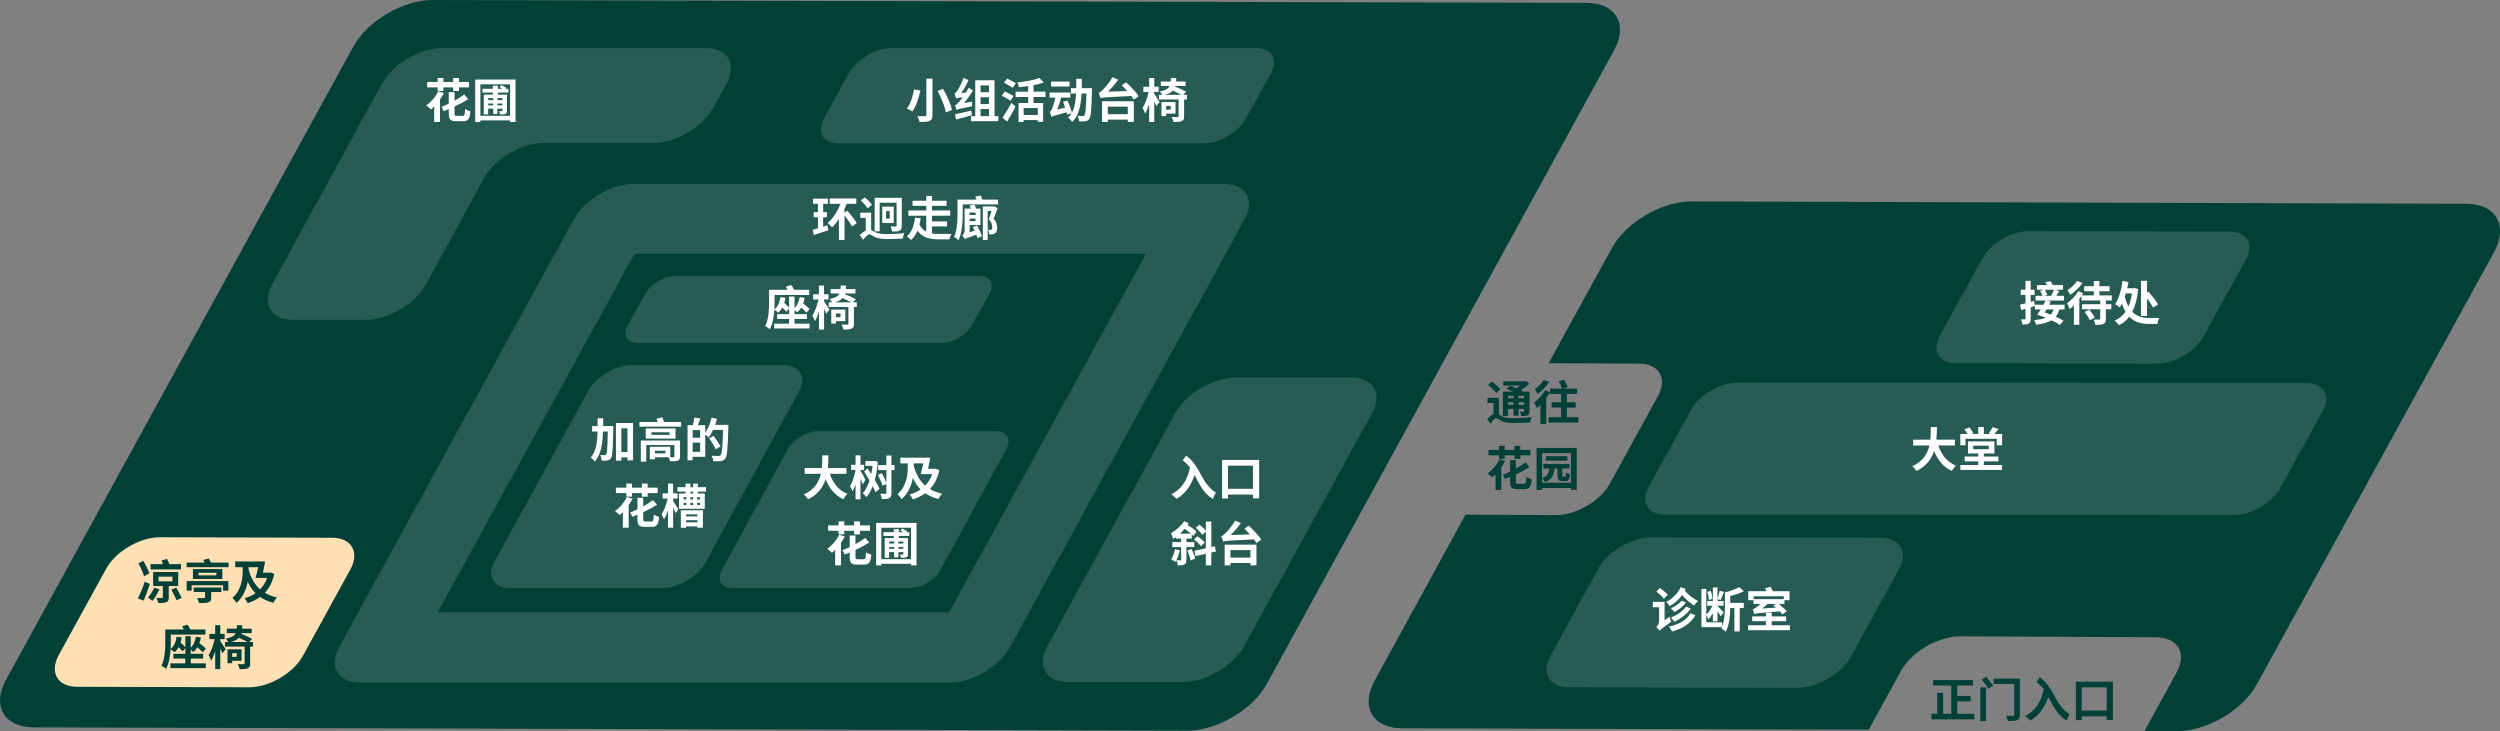 <svg width="530" height="155" viewBox="0 0 530 155" fill="none" xmlns="http://www.w3.org/2000/svg">
<rect x="0" y="0" width="530" height="155" fill="#808080" stroke="none"/>
<path d="M342.215 10.6C345.217 5.1 342.515 0.6 336.31 0.6L91.705 0C85.499 0 77.893 4.4 74.891 9.9L1.229 144.2C-1.774 149.7 0.928 154.2 7.134 154.2L251.739 154.9C257.944 154.9 265.55 150.5 268.553 145L342.215 10.6Z" fill="#014037"/>
<path d="M269.454 15.5C271.055 12.6 269.654 10.2 266.351 10.2H188.886C185.583 10.2 181.58 12.6 179.979 15.5L174.674 25.1C173.073 28 174.474 30.4 177.777 30.4H255.242C258.545 30.4 262.548 28 264.149 25.1L269.454 15.5Z" fill="white" fill-opacity="0.15"/>
<path d="M209.804 62.2C210.905 60.1 209.904 58.5 207.602 58.5H143.148C140.846 58.5 137.943 60.2 136.842 62.2L133.039 69C131.938 71.1 132.939 72.7 135.241 72.7H199.695C201.997 72.7 204.9 71 206 69L209.804 62.2Z" fill="white" fill-opacity="0.15"/>
<path d="M154.057 17.7C156.259 13.6 154.357 10.2 149.653 10.2H93.606C88.902 10.2 83.297 13.6 80.996 17.7L78.093 22.9C75.891 27 72.288 33.7 69.986 37.8L57.676 60.3C55.474 64.4 57.376 67.8 62.08 67.8H77.693C82.397 67.8 88.001 64.4 90.303 60.3L102.614 37.8C104.816 33.7 110.52 30.3 115.224 30.3H138.644C143.348 30.3 148.953 26.9 151.255 22.8L154.057 17.7Z" fill="white" fill-opacity="0.15"/>
<path d="M242.932 53.8L201.397 129.5C201.297 129.6 201.096 129.7 200.896 129.8H92.806L134.34 54.1C134.441 54 134.641 53.9 134.841 53.8H242.932ZM259.445 39H134.24C129.536 39 123.932 42.4 121.63 46.5L71.888 137.2C69.686 141.3 71.588 144.7 76.292 144.7H201.497C206.201 144.7 211.805 141.3 214.107 137.2L263.849 46.5C266.151 42.4 264.149 39 259.445 39Z" fill="white" fill-opacity="0.15"/>
<path d="M290.872 87.6C293.174 83.4 291.172 80 286.368 80H262.048C257.244 80 251.439 83.4 249.137 87.6L222.014 137C219.712 141.2 221.714 144.6 226.518 144.6H250.838C255.642 144.6 261.447 141.2 263.749 137L290.872 87.6Z" fill="white" fill-opacity="0.15"/>
<path d="M169.37 83C171.071 79.9 169.57 77.4 166.067 77.4H134.04C130.537 77.4 126.234 79.9 124.632 83L104.816 119.1C103.114 122.2 104.615 124.7 108.118 124.7H140.245C143.748 124.7 148.052 122.2 149.653 119.1L169.37 83Z" fill="white" fill-opacity="0.15"/>
<path d="M213.307 95.3C214.508 93.1 213.407 91.4 211.005 91.4H173.573C171.071 91.4 168.069 93.2 166.968 95.3L153.056 120.8C151.855 123 152.956 124.7 155.358 124.7H192.789C195.292 124.7 198.294 122.9 199.395 120.8L213.307 95.3Z" fill="white" fill-opacity="0.15"/>
<path d="M74.29 120.7C76.292 117 74.49 114 70.387 114L33.856 113.9C29.653 113.9 24.548 116.9 22.547 120.5L12.438 138.9C10.437 142.6 12.238 145.6 16.341 145.6L52.872 145.7C57.076 145.7 62.18 142.7 64.182 139.1L74.29 120.7Z" fill="#FFE0B5"/>
<path d="M522.866 43.2L358.528 42.7C352.323 42.7 344.717 47.1 341.714 52.6L328.303 77L347.519 77.1C351.723 77.1 353.524 80.2 351.523 83.9L341.314 102.5C339.312 106.2 334.108 109.2 329.904 109.2L310.688 109.1L291.372 144.4C288.37 149.9 291.072 154.4 297.277 154.4L396.16 154.7L402.966 142.3C405.168 138.2 410.872 134.9 415.576 134.9L457.011 135.1C461.715 135.1 463.717 138.5 461.415 142.6L454.609 155H461.615C467.82 155 475.426 150.6 478.429 145.1L528.771 53.4C531.774 47.7 529.072 43.2 522.866 43.2Z" fill="#014037"/>
<path d="M476.127 55C477.929 51.8 476.327 49.1 472.624 49.1L430.089 49C426.385 49 421.982 51.6 420.18 54.9L411.273 71.1C409.471 74.3 411.073 77 414.776 77L457.311 77.1C461.014 77.1 465.418 74.5 467.22 71.2L476.127 55Z" fill="white" fill-opacity="0.15"/>
<path d="M492.441 87.1C494.242 83.9 492.641 81.2 488.938 81.2L368.337 81.1C364.634 81.1 360.23 83.7 358.428 87L349.521 103.2C347.719 106.4 349.321 109.1 353.024 109.1L473.625 109.2C477.328 109.2 481.732 106.6 483.533 103.3L492.441 87.1Z" fill="white" fill-opacity="0.15"/>
<path d="M402.565 120.7C404.567 117 402.766 114 398.662 114L350.121 113.9C345.918 113.9 340.814 116.9 338.812 120.6L328.703 139C326.702 142.7 328.503 145.7 332.607 145.7L381.147 145.8C385.351 145.8 390.455 142.8 392.457 139.1L402.565 120.7Z" fill="white" fill-opacity="0.15"/>
<path d="M38.37 119.59H35.91C35.78 119.25 35.58 118.83 35.41 118.5L34.23 118.82C34.34 119.05 34.45 119.33 34.55 119.59H31.92V120.71H38.37V119.59ZM31.66 121.53C31.43 120.82 30.86 119.72 30.38 118.89L29.36 119.44C29.83 120.31 30.36 121.46 30.55 122.18L31.66 121.53ZM30.69 123.31C30.26 124.61 29.67 126 29.24 126.87L30.45 127.34C30.9 126.31 31.36 125.03 31.77 123.8L30.69 123.31ZM32.7 124.6C32.37 125.33 31.86 126.16 31.38 126.69C31.65 126.86 32.1 127.21 32.31 127.4C32.8 126.79 33.4 125.79 33.81 124.94L32.7 124.6ZM33.61 122.26H36.56V123.24H33.61V122.26ZM37.78 124.23V121.27H32.47V124.23H34.52V126.61C34.52 126.73 34.47 126.76 34.31 126.77C34.17 126.78 33.6 126.78 33.16 126.75C33.32 127.06 33.51 127.51 33.57 127.84C34.29 127.84 34.83 127.84 35.24 127.67C35.67 127.5 35.78 127.22 35.78 126.64V124.23H37.78ZM36.32 124.98C36.72 125.69 37.2 126.64 37.42 127.25L38.5 126.76C38.26 126.18 37.78 125.28 37.35 124.58L36.32 124.98ZM41.06 125.51H43.47V126.62C43.47 126.75 43.41 126.79 43.23 126.8C43.05 126.8 42.34 126.8 41.8 126.77C41.96 127.08 42.13 127.52 42.19 127.86C43.03 127.86 43.68 127.86 44.15 127.7C44.63 127.55 44.77 127.27 44.77 126.67V125.51H46.93V124.55H41.06V125.51ZM39.57 125.22H40.63V124.08H47.3V125.22H48.41V123.19H39.57V125.22ZM45.87 121.97H42.09V121.42H45.87V121.97ZM40.9 120.64V122.75H47.14V120.64H40.9ZM44.73 119.27C44.59 118.99 44.4 118.67 44.25 118.41L43.09 118.69C43.17 118.86 43.28 119.07 43.37 119.27H39.56V120.24H48.46V119.27H44.73ZM52.7 120.24H54.75C54.57 121.06 54.35 121.91 54.17 122.52H56.63C56.29 123.48 55.78 124.28 55.14 124.95C53.94 123.9 53.18 122.46 52.7 120.72V120.24ZM57.32 121.35L57.11 121.4H55.74C55.91 120.65 56.07 119.79 56.2 119.03H49.87V120.24H51.45V120.88C51.45 122.52 51.25 125.05 49.27 126.76C49.53 126.98 49.96 127.49 50.14 127.81C51.6 126.51 52.24 124.86 52.51 123.32C52.95 124.26 53.49 125.07 54.18 125.76C53.48 126.24 52.69 126.59 51.83 126.83C52.07 127.07 52.37 127.56 52.52 127.88C53.49 127.55 54.37 127.12 55.15 126.56C55.92 127.09 56.83 127.5 57.93 127.79C58.11 127.45 58.46 126.92 58.74 126.67C57.74 126.45 56.88 126.11 56.15 125.68C57.09 124.68 57.77 123.38 58.15 121.68L57.32 121.35ZM40.44 139.63H43.07V138.6H40.44V137.74C40.66 137.9 40.89 138.1 41 138.22C41.33 137.95 41.62 137.61 41.86 137.22C42.29 137.6 42.73 138.01 42.97 138.28L43.64 137.51C43.33 137.19 42.78 136.74 42.27 136.33C42.41 135.97 42.52 135.56 42.59 135.13L41.53 135C41.38 135.95 41.03 136.76 40.44 137.32V134.87H39.29V137.22C39.04 136.94 38.64 136.55 38.26 136.22C38.37 135.88 38.45 135.51 38.51 135.11L37.44 135C37.29 136.08 36.91 137.01 36.17 137.58C36.2 137.07 36.21 136.59 36.21 136.16V134.54H43.55V133.44H40.34C40.18 133.1 39.97 132.73 39.75 132.41L38.61 132.77C38.74 132.97 38.86 133.2 38.97 133.44H35.04V136.15C35.04 137.62 34.98 139.71 34.2 141.13C34.48 141.25 35 141.6 35.21 141.8C35.82 140.67 36.07 139.07 36.16 137.65C36.42 137.82 36.82 138.11 36.99 138.28C37.34 137.99 37.63 137.62 37.87 137.18C38.2 137.51 38.52 137.86 38.7 138.11L39.29 137.39V138.6H36.75V139.63H39.29V140.62H36.12V141.64H43.62V140.62H40.44V139.63ZM46.7 135.49H47.63V134.39H46.7V132.53H45.62V134.39H44.39V135.49H45.51C45.26 136.68 44.77 138.09 44.22 138.87C44.4 139.19 44.67 139.73 44.77 140.07C45.09 139.57 45.37 138.84 45.62 138.04V141.86H46.7V137.49C46.88 137.86 47.04 138.22 47.13 138.49L47.85 137.65C47.69 137.38 47.02 136.35 46.7 135.9V135.49ZM50.2 138.46V139.25H49.22V138.46H50.2ZM51.21 140.08V137.64H48.23V140.6H49.22V140.08H51.21ZM48.98 136.1C49.76 135.88 50.29 135.6 50.65 135.2C51.27 135.5 51.97 135.83 52.45 136.1H48.98ZM53.64 136.1H52.81L53.46 135.43C52.91 135.12 51.91 134.69 51.12 134.36L51.17 134.22H53.35V133.28H51.33C51.35 133.05 51.36 132.8 51.37 132.54H50.23C50.22 132.8 50.21 133.05 50.19 133.28H48.09V134.22H49.96C49.69 134.8 49.11 135.15 47.87 135.38C48.04 135.55 48.26 135.85 48.38 136.1H47.69V137.08H51.86V140.65C51.86 140.78 51.81 140.82 51.65 140.82C51.48 140.82 50.92 140.82 50.39 140.8C50.55 141.1 50.75 141.56 50.8 141.87C51.57 141.87 52.12 141.85 52.51 141.68C52.92 141.51 53.03 141.22 53.03 140.67V137.08H53.64V136.1Z" fill="#014037"/>
<path d="M92.78 19.28H93.99V18.53H96.07V19.29H97.3V18.53H99.43V17.39H97.3V16.53H96.07V17.39H93.99V16.53H92.78V17.39H90.57V18.53H92.78V19.28ZM92.9 19.36C92.35 20.52 91.38 21.67 90.37 22.35C90.65 22.55 91.14 22.97 91.36 23.19C91.58 23.01 91.82 22.8 92.05 22.56V25.87H93.28V21.08C93.59 20.65 93.86 20.19 94.09 19.73L92.9 19.36ZM96.85 24.56C96.42 24.56 96.36 24.49 96.36 24.06V22.58C97.41 22.09 98.41 21.56 99.26 21.01L98.43 20.03C97.85 20.46 97.14 20.92 96.36 21.35V19.53H95.14V21.98C94.63 22.22 94.1 22.46 93.59 22.66C93.75 22.9 93.97 23.29 94.06 23.57C94.42 23.43 94.77 23.28 95.14 23.12V24.06C95.14 25.32 95.47 25.7 96.69 25.7H98.19C99.25 25.7 99.58 25.2 99.72 23.58C99.38 23.5 98.87 23.3 98.6 23.08C98.55 24.32 98.48 24.56 98.09 24.56H96.85ZM106.51 21.23H105.45V20.81H106.51V21.23ZM105.45 22.33V21.95H106.51V22.33H105.45ZM103.49 22.33V21.95H104.57V22.33H103.49ZM104.57 20.81V21.23H103.49V20.81H104.57ZM107.78 19.62V18.83H107.13L107.34 18.63C107.09 18.46 106.65 18.22 106.31 18.05L105.87 18.47C106.06 18.57 106.29 18.7 106.5 18.83H105.55V18.16H104.48V18.83H102.28V19.62H104.48V20.07H102.56V24.25H103.49V23.04H104.57V24.15H105.45V23.04H106.51V23.46C106.51 23.55 106.48 23.57 106.38 23.58C106.3 23.58 106.03 23.58 105.78 23.57C105.87 23.77 105.99 24.04 106.03 24.26C106.52 24.26 106.89 24.26 107.14 24.15C107.41 24.03 107.48 23.86 107.48 23.46V20.07H105.55V19.62H107.78ZM101.84 24.55V17.88H108.14V24.55H101.84ZM100.74 16.86V25.87H101.84V25.52H108.14V25.87H109.3V16.86H100.74Z" fill="white"/>
<path d="M196.39 16.67V24.38C196.39 24.57 196.31 24.64 196.09 24.64C195.87 24.65 195.13 24.65 194.48 24.62C194.66 24.95 194.88 25.51 194.95 25.86C195.92 25.86 196.6 25.82 197.07 25.63C197.51 25.44 197.68 25.11 197.68 24.38V16.67H196.39ZM198.77 19.28C199.56 20.74 200.32 22.62 200.52 23.83L201.82 23.32C201.57 22.07 200.75 20.26 199.94 18.84L198.77 19.28ZM193.77 18.95C193.56 20.25 193.06 22 192.26 23.01C192.57 23.15 193.12 23.43 193.42 23.63C194.25 22.53 194.79 20.67 195.13 19.18L193.77 18.95ZM204.35 21.86C205.04 21.05 205.71 20.11 206.27 19.18L205.37 18.6C205.19 18.94 204.98 19.29 204.77 19.63L203.79 19.71C204.37 18.9 204.92 17.92 205.32 16.99L204.26 16.49C203.88 17.66 203.19 18.91 202.96 19.22C202.73 19.55 202.56 19.77 202.36 19.82C202.48 20.12 202.66 20.65 202.72 20.87C202.88 20.79 203.13 20.73 204.11 20.62C203.74 21.11 203.42 21.5 203.27 21.67C202.93 22.02 202.7 22.25 202.45 22.31C202.57 22.59 202.74 23.08 202.79 23.3C203.06 23.15 203.47 23.03 206.07 22.53C206.06 22.3 206.07 21.86 206.11 21.57L204.35 21.86ZM205.91 23.45C204.65 23.75 203.34 24.04 202.47 24.21L202.68 25.34C203.65 25.09 204.87 24.77 206.04 24.43L205.91 23.45ZM207.88 23.11H209.66V24.62H207.88V23.11ZM209.66 18.1V19.54H207.88V18.1H209.66ZM207.88 20.6H209.66V22.06H207.88V20.6ZM210.84 24.62V17.02H206.75V24.62H205.87V25.69H211.64V24.62H210.84ZM215.38 17.66C214.95 17.38 214.08 16.94 213.52 16.66L212.85 17.52C213.43 17.85 214.28 18.32 214.67 18.62L215.38 17.66ZM214.9 20.36C214.46 20.09 213.57 19.66 213.02 19.39L212.38 20.27C212.97 20.59 213.83 21.06 214.24 21.35L214.9 20.36ZM213.52 25.76C214.13 24.79 214.76 23.65 215.29 22.6L214.42 21.8C213.82 22.96 213.05 24.2 212.52 24.95L213.52 25.76ZM220.01 24.38H217.01V22.91H220.01V24.38ZM221.64 20.57V19.43H219.1V18.06C219.88 17.91 220.63 17.71 221.27 17.47L220.36 16.53C219.26 16.97 217.38 17.3 215.68 17.47C215.82 17.74 215.98 18.2 216.03 18.49C216.65 18.43 217.32 18.36 217.97 18.26V19.43H215.31V20.57H217.97V21.83H215.93V25.87H217.01V25.46H220.01V25.82H221.14V21.83H219.1V20.57H221.64ZM226.74 17.3H222.83V18.35H226.74V17.3ZM229.33 18.69C229.34 18.05 229.35 17.39 229.35 16.71H228.17C228.17 17.39 228.17 18.06 228.16 18.69H227.04V19.83H228.12C228.05 21.41 227.83 22.79 227.25 23.88C227.07 23.19 226.67 22.13 226.32 21.32L225.37 21.58C225.52 21.96 225.67 22.39 225.82 22.82L224.12 23.22C224.45 22.44 224.75 21.54 224.96 20.69H226.92V19.61H222.51V20.69H223.74C223.52 21.75 223.17 22.76 223.04 23.06C222.88 23.42 222.74 23.65 222.55 23.72C222.69 24.01 222.87 24.55 222.93 24.78C223.22 24.6 223.65 24.45 226.12 23.81C226.17 23.98 226.21 24.15 226.24 24.28L227.19 23.99C226.98 24.33 226.73 24.66 226.44 24.95C226.73 25.14 227.13 25.56 227.32 25.86C228.73 24.46 229.15 22.34 229.29 19.83H230.32C230.23 22.96 230.13 24.16 229.91 24.44C229.81 24.58 229.71 24.61 229.54 24.61C229.33 24.61 228.9 24.61 228.43 24.57C228.63 24.9 228.76 25.39 228.78 25.73C229.3 25.75 229.81 25.75 230.12 25.7C230.48 25.63 230.71 25.53 230.95 25.18C231.28 24.72 231.39 23.26 231.49 19.23C231.49 19.08 231.5 18.69 231.5 18.69H229.33ZM239.09 22.61V24.21H234.85V22.61H239.09ZM233.63 25.86H234.85V25.35H239.09V25.85H240.37V21.47H233.63V25.86ZM237.82 18.07C238.19 18.44 238.59 18.86 238.98 19.3L234.88 19.43C235.64 18.7 236.43 17.81 237.06 16.88L235.86 16.37C235.18 17.57 234.09 18.78 233.74 19.09C233.41 19.41 233.17 19.6 232.91 19.67C233.05 19.98 233.24 20.57 233.3 20.81C233.83 20.63 234.54 20.61 239.85 20.35C240.06 20.63 240.24 20.89 240.37 21.11L241.38 20.38C240.86 19.54 239.67 18.31 238.75 17.45L237.82 18.07ZM244.7 19.49H245.63V18.39H244.7V16.53H243.62V18.39H242.39V19.49H243.51C243.26 20.68 242.77 22.09 242.22 22.87C242.4 23.19 242.67 23.73 242.77 24.07C243.09 23.57 243.37 22.84 243.62 22.04V25.86H244.7V21.49C244.88 21.86 245.04 22.22 245.13 22.49L245.85 21.65C245.69 21.38 245.02 20.35 244.7 19.9V19.49ZM248.2 22.46V23.25H247.22V22.46H248.2ZM249.21 24.08V21.64H246.23V24.6H247.22V24.08H249.21ZM246.98 20.1C247.76 19.88 248.29 19.6 248.65 19.2C249.27 19.5 249.97 19.83 250.45 20.1H246.98ZM251.64 20.1H250.81L251.46 19.43C250.91 19.12 249.91 18.69 249.12 18.36L249.17 18.22H251.35V17.28H249.33C249.35 17.05 249.36 16.8 249.37 16.54H248.23C248.22 16.8 248.21 17.05 248.19 17.28H246.09V18.22H247.96C247.69 18.8 247.11 19.15 245.87 19.38C246.04 19.55 246.26 19.85 246.38 20.1H245.69V21.08H249.86V24.65C249.86 24.78 249.81 24.82 249.65 24.82C249.48 24.82 248.92 24.82 248.39 24.8C248.55 25.1 248.75 25.56 248.8 25.87C249.57 25.87 250.12 25.85 250.51 25.68C250.92 25.51 251.03 25.22 251.03 24.67V21.08H251.64V20.1Z" fill="white"/>
<path d="M174.51 48.05V46.06H175.3V44.97H174.51V43.2H175.53V42.12H172.36V43.2H173.41V44.97H172.5V46.06H173.41V48.39C172.98 48.52 172.6 48.63 172.27 48.71L172.54 49.83C173.43 49.53 174.56 49.17 175.59 48.82L175.4 47.76L174.51 48.05ZM181.63 47.3C181.23 46.58 180.34 45.48 179.65 44.67L179.04 45.11V44.31C179.21 43.94 179.36 43.58 179.5 43.21H181.54V42.07H175.89V43.21H178.18C177.56 44.83 176.59 46.33 175.47 47.26C175.74 47.49 176.2 47.96 176.4 48.21C176.9 47.72 177.4 47.12 177.85 46.44V50.86H179.04V45.67C179.65 46.46 180.34 47.4 180.64 48.03L181.63 47.3ZM186.49 42.98H190.08V47.82C190.08 47.97 190.03 48.01 189.89 48.01C189.74 48.02 189.24 48.02 188.79 47.99C188.95 48.29 189.08 48.77 189.12 49.08C189.86 49.09 190.37 49.07 190.72 48.89C191.08 48.7 191.18 48.4 191.18 47.84V41.94H185.43V49.04H186.49V42.98ZM188.62 46.35H187.85V44.75H188.62V46.35ZM187.04 43.81V47.27H189.47V43.81H187.04ZM184.86 43.43C184.56 42.96 183.89 42.31 183.35 41.85L182.46 42.48C183.01 42.98 183.64 43.67 183.91 44.15L184.86 43.43ZM184.68 45.08H182.37V46.19H183.54V48.89C183.13 49.09 182.69 49.42 182.26 49.82L182.99 50.84C183.44 50.27 183.96 49.69 184.3 49.69C184.56 49.69 184.89 49.96 185.36 50.19C186.1 50.56 186.97 50.68 188.16 50.68C189.13 50.68 190.73 50.62 191.4 50.58C191.42 50.25 191.59 49.71 191.71 49.41C190.74 49.55 189.21 49.63 188.2 49.63C187.14 49.63 186.22 49.56 185.56 49.23C185.17 49.04 184.91 48.86 184.68 48.76V45.08ZM197.58 48H200.77V46.94H197.58V45.73H201.44V44.62H197.58V43.65H200.66V42.56H197.58V41.54H196.36V42.56H193.46V43.65H196.36V44.62H192.58V45.73H196.36V49.1C195.77 48.8 195.27 48.33 194.92 47.6C195.04 47.16 195.13 46.71 195.2 46.28L193.97 46.14C193.83 47.54 193.36 49.22 192.24 50.11C192.51 50.27 192.93 50.64 193.13 50.87C193.74 50.38 194.17 49.68 194.5 48.89C195.55 50.39 197.12 50.74 199.11 50.74H201.29C201.35 50.4 201.54 49.86 201.71 49.59C201.13 49.6 199.63 49.61 199.18 49.6C198.62 49.6 198.08 49.57 197.58 49.48V48ZM206.82 45.06V45.58H205.56V45.06H206.82ZM205.56 46.87V46.34H206.82V46.87H205.56ZM206.25 48.17C206.36 48.39 206.49 48.64 206.6 48.9L205.56 49.23V47.71H207.86V44.22H206.93C206.84 43.94 206.71 43.63 206.58 43.36L205.58 43.59C205.65 43.77 205.74 44 205.81 44.22H204.5V48.89C204.5 49.4 204.2 49.75 203.99 49.92C204.16 50.09 204.44 50.47 204.54 50.7C204.74 50.55 205.08 50.41 206.98 49.76C207.09 50.03 207.19 50.28 207.25 50.48L208.2 50.06C207.99 49.48 207.52 48.52 207.16 47.82L206.25 48.17ZM210.75 43.72L210.58 43.77H208.36V50.88H209.39V44.7H210.2C210.04 45.26 209.85 45.94 209.65 46.47C210.23 47.12 210.36 47.69 210.36 48.13C210.36 48.38 210.32 48.59 210.2 48.67C210.13 48.72 210.03 48.74 209.92 48.74C209.8 48.75 209.65 48.75 209.47 48.73C209.62 49 209.72 49.42 209.73 49.7C209.96 49.71 210.22 49.7 210.4 49.68C210.61 49.65 210.8 49.58 210.95 49.46C211.27 49.23 211.4 48.83 211.4 48.23C211.4 47.7 211.25 47.06 210.65 46.35C210.93 45.68 211.25 44.84 211.5 44.12L210.75 43.72ZM208.26 42.31C208.16 42.02 208.02 41.7 207.9 41.44L206.76 41.7C206.84 41.88 206.92 42.1 207 42.31H202.99V45.34C202.99 46.78 202.93 48.82 202.26 50.22C202.5 50.34 203 50.71 203.2 50.92C203.97 49.37 204.1 46.93 204.1 45.33V43.33H211.59V42.31H208.26Z" fill="white"/>
<path d="M168.44 67.63H171.07V66.6H168.44V65.74C168.66 65.9 168.89 66.1 169 66.22C169.33 65.95 169.62 65.61 169.86 65.22C170.29 65.6 170.73 66.01 170.97 66.28L171.64 65.51C171.33 65.19 170.78 64.74 170.27 64.33C170.41 63.97 170.52 63.56 170.59 63.13L169.53 63C169.38 63.95 169.03 64.76 168.44 65.32V62.87H167.29V65.22C167.04 64.94 166.64 64.55 166.26 64.22C166.37 63.88 166.45 63.51 166.51 63.11L165.44 63C165.29 64.08 164.91 65.01 164.17 65.58C164.2 65.07 164.21 64.59 164.21 64.16V62.54H171.55V61.44H168.34C168.18 61.1 167.97 60.73 167.75 60.41L166.61 60.77C166.74 60.97 166.86 61.2 166.97 61.44H163.04V64.15C163.04 65.62 162.98 67.71 162.2 69.13C162.48 69.25 163 69.6 163.21 69.8C163.82 68.67 164.07 67.07 164.16 65.65C164.42 65.82 164.82 66.11 164.99 66.28C165.34 65.99 165.63 65.62 165.87 65.18C166.2 65.51 166.52 65.86 166.7 66.11L167.29 65.39V66.6H164.75V67.63H167.29V68.62H164.12V69.64H171.62V68.62H168.44V67.63ZM174.7 63.49H175.63V62.39H174.7V60.53H173.62V62.39H172.39V63.49H173.51C173.26 64.68 172.77 66.09 172.22 66.87C172.4 67.19 172.67 67.73 172.77 68.07C173.09 67.57 173.37 66.84 173.62 66.04V69.86H174.7V65.49C174.88 65.86 175.04 66.22 175.13 66.49L175.85 65.65C175.69 65.38 175.02 64.35 174.7 63.9V63.49ZM178.2 66.46V67.25H177.22V66.46H178.2ZM179.21 68.08V65.64H176.23V68.6H177.22V68.08H179.21ZM176.98 64.1C177.76 63.88 178.29 63.6 178.65 63.2C179.27 63.5 179.97 63.83 180.45 64.1H176.98ZM181.64 64.1H180.81L181.46 63.43C180.91 63.12 179.91 62.69 179.12 62.36L179.17 62.22H181.35V61.28H179.33C179.35 61.05 179.36 60.8 179.37 60.54H178.23C178.22 60.8 178.21 61.05 178.19 61.28H176.09V62.22H177.96C177.69 62.8 177.11 63.15 175.87 63.38C176.04 63.55 176.26 63.85 176.38 64.1H175.69V65.08H179.86V68.65C179.86 68.78 179.81 68.82 179.65 68.82C179.48 68.82 178.92 68.82 178.39 68.8C178.55 69.1 178.75 69.56 178.8 69.87C179.57 69.87 180.12 69.85 180.51 69.68C180.92 69.51 181.03 69.22 181.03 68.67V65.08H181.64V64.1Z" fill="white"/>
<path d="M127.87 90.32C127.88 89.78 127.88 89.23 127.88 88.67H126.71C126.71 89.24 126.71 89.79 126.7 90.32H125.53V91.48H126.69C126.62 93.82 126.35 95.73 125.23 97C125.53 97.18 125.92 97.58 126.1 97.87C127.39 96.39 127.74 94.15 127.84 91.48H128.85C128.79 94.82 128.71 96.06 128.52 96.33C128.42 96.47 128.33 96.51 128.18 96.51C127.99 96.51 127.63 96.5 127.23 96.47C127.44 96.81 127.55 97.33 127.57 97.66C128.04 97.68 128.49 97.68 128.78 97.62C129.11 97.55 129.32 97.45 129.55 97.11C129.86 96.65 129.93 95.12 130.02 90.86C130.03 90.71 130.03 90.32 130.03 90.32H127.87ZM131.73 95.82V90.81H133.02V95.82H131.73ZM130.58 89.67V97.66H131.73V96.97H133.02V97.59H134.21V89.67H130.58ZM141.06 96.12H138.86V95.55H141.06V96.12ZM144.17 93.39H135.85V97.86H137V94.35H142.97V96.77C142.97 96.9 142.91 96.94 142.77 96.94C142.67 96.95 142.32 96.95 141.97 96.94H142.11V94.72H137.76V97.36H138.86V96.94H141.72C141.85 97.18 142.01 97.52 142.07 97.78C142.76 97.79 143.3 97.78 143.66 97.66C144.04 97.51 144.17 97.3 144.17 96.78V93.39ZM141.96 92.19H138.09V91.64H141.96V92.19ZM143.21 90.84H136.9V92.98H143.21V90.84ZM140.8 89.46C140.68 89.14 140.52 88.77 140.41 88.46L139.18 88.76C139.26 88.97 139.34 89.22 139.42 89.46H135.57V90.46H144.4V89.46H140.8ZM146.84 95.79V93.83H148.43V95.79H146.84ZM148.43 92.8H146.84V91.18H148.43V92.8ZM151.61 90.07C151.76 89.65 151.89 89.23 152 88.8L150.86 88.54C150.57 89.71 150.09 90.92 149.51 91.76V90.14H147.96C148.13 89.71 148.31 89.21 148.48 88.71L147.18 88.53C147.14 89 147.02 89.64 146.89 90.14H145.76V97.57H146.84V96.84H149.51V92.17C149.78 92.35 150.12 92.58 150.28 92.73C150.59 92.3 150.9 91.75 151.16 91.15H153.3C153.19 94.68 153.06 96.18 152.77 96.5C152.64 96.63 152.53 96.67 152.33 96.67C152.07 96.67 151.48 96.67 150.84 96.61C151.05 96.94 151.21 97.44 151.23 97.77C151.82 97.79 152.42 97.8 152.8 97.75C153.2 97.68 153.48 97.57 153.76 97.2C154.17 96.67 154.28 95.08 154.41 90.61C154.42 90.47 154.42 90.07 154.42 90.07H151.61ZM152.76 94.63C152.45 94.05 151.79 93.1 151.29 92.41L150.36 92.94C150.85 93.67 151.47 94.65 151.75 95.25L152.76 94.63ZM132.78 105.28H133.99V104.53H136.07V105.29H137.3V104.53H139.43V103.39H137.3V102.53H136.07V103.39H133.99V102.53H132.78V103.39H130.57V104.53H132.78V105.28ZM132.9 105.36C132.35 106.52 131.38 107.67 130.37 108.35C130.65 108.55 131.14 108.97 131.36 109.19C131.58 109.01 131.82 108.8 132.05 108.56V111.87H133.28V107.08C133.59 106.65 133.86 106.19 134.09 105.73L132.9 105.36ZM136.85 110.56C136.42 110.56 136.36 110.49 136.36 110.06V108.58C137.41 108.09 138.41 107.56 139.26 107.01L138.43 106.03C137.85 106.46 137.14 106.92 136.36 107.35V105.53H135.14V107.98C134.63 108.22 134.1 108.46 133.59 108.66C133.75 108.9 133.97 109.29 134.06 109.57C134.42 109.43 134.77 109.28 135.14 109.12V110.06C135.14 111.32 135.47 111.7 136.69 111.7H138.19C139.25 111.7 139.58 111.2 139.72 109.58C139.38 109.5 138.87 109.3 138.6 109.08C138.55 110.32 138.48 110.56 138.09 110.56H136.85ZM142.7 105.69H143.66V104.59H142.7V102.53H141.62V104.59H140.48V105.69H141.55C141.3 106.87 140.79 108.25 140.24 109.04C140.41 109.32 140.65 109.78 140.76 110.1C141.08 109.62 141.37 108.95 141.62 108.21V111.86H142.7V107.6C142.91 108.03 143.12 108.49 143.23 108.78L143.81 107.95C143.65 107.69 142.98 106.61 142.7 106.21V105.69ZM147.85 109.05V109.48H145.45V109.05H147.85ZM145.45 110.73V110.28H147.85V110.73H145.45ZM144.34 111.9H145.45V111.59H147.85V111.88H149.02V108.17H144.34V111.9ZM146.92 104.61H146.37V104.22H146.92V104.61ZM148.41 105.87H147.79V105.41H148.41V105.87ZM148.41 107.08H147.79V106.61H148.41V107.08ZM144.91 106.61H145.5V107.08H144.91V106.61ZM144.91 105.41H145.5V105.87H144.91V105.41ZM146.94 106.61V107.08H146.35V106.61H146.94ZM146.94 105.41V105.87H146.35V105.41H146.94ZM149.67 104.22V103.29H147.95V102.53H146.92V103.29H146.37V102.53H145.34V103.29H143.62V104.22H145.34V104.61H143.95V107.87H149.41V104.61H147.95V104.22H149.67Z" fill="white"/>
<path d="M179.44 100.44V99.21H175.51C175.61 98.28 175.62 97.36 175.63 96.54H174.33C174.32 97.36 174.33 98.27 174.23 99.21H170.59V100.44H174.03C173.64 102.16 172.69 103.82 170.4 104.84C170.75 105.09 171.1 105.52 171.29 105.85C173.41 104.83 174.49 103.27 175.03 101.6C175.81 103.53 176.97 104.99 178.78 105.84C178.97 105.5 179.36 104.97 179.66 104.72C177.79 103.96 176.58 102.39 175.92 100.44H179.44ZM183.48 101.72C183.34 101.44 182.64 100.12 182.42 99.77V99.62H183.2V98.54H182.42V96.53H181.38V98.54H180.44V99.62H181.38V99.66C181.16 100.85 180.71 102.27 180.21 103.11C180.38 103.39 180.64 103.82 180.75 104.14C180.97 103.75 181.19 103.25 181.38 102.68V105.86H182.42V101.45C182.61 101.9 182.79 102.37 182.88 102.69L183.48 101.72ZM185.43 97.72L185.24 97.75H183.48V98.76H184.98C184.91 99.35 184.81 99.94 184.7 100.5C184.44 100.09 184.17 99.7 183.93 99.33L183.19 99.95C183.56 100.53 183.96 101.19 184.34 101.84C183.97 102.99 183.49 103.96 182.9 104.57C183.15 104.76 183.5 105.14 183.69 105.38C184.22 104.78 184.66 104 185.02 103.08C185.27 103.55 185.48 104 185.62 104.36L186.46 103.61C186.24 103.1 185.87 102.44 185.46 101.74C185.77 100.61 185.98 99.32 186.1 97.91L185.43 97.72ZM189.64 98.6H188.98V96.58H187.91V98.6H186.17V99.66H187.91V102.4C187.7 101.78 187.33 100.96 186.96 100.32L186.11 100.65C186.49 101.37 186.91 102.34 187.07 102.96L187.91 102.6V104.49C187.91 104.65 187.85 104.69 187.71 104.69C187.56 104.7 187.11 104.7 186.62 104.68C186.78 105.01 186.92 105.5 186.96 105.81C187.7 105.81 188.21 105.77 188.53 105.58C188.87 105.39 188.98 105.09 188.98 104.5V99.66H189.64V98.6ZM193.7 98.24H195.75C195.57 99.06 195.35 99.91 195.17 100.52H197.63C197.29 101.48 196.78 102.28 196.14 102.95C194.94 101.9 194.18 100.46 193.7 98.72V98.24ZM198.32 99.35L198.11 99.4H196.74C196.91 98.65 197.07 97.79 197.2 97.03H190.87V98.24H192.45V98.88C192.45 100.52 192.25 103.05 190.27 104.76C190.53 104.98 190.96 105.49 191.14 105.81C192.6 104.51 193.24 102.86 193.51 101.32C193.95 102.26 194.49 103.07 195.18 103.76C194.48 104.24 193.69 104.59 192.83 104.83C193.07 105.07 193.37 105.56 193.52 105.88C194.49 105.55 195.37 105.12 196.15 104.56C196.92 105.09 197.83 105.5 198.93 105.79C199.11 105.45 199.46 104.92 199.74 104.67C198.74 104.45 197.88 104.11 197.15 103.68C198.09 102.68 198.77 101.38 199.15 99.68L198.32 99.35ZM177.78 113.28H178.99V112.53H181.07V113.29H182.3V112.53H184.43V111.39H182.3V110.53H181.07V111.39H178.99V110.53H177.78V111.39H175.57V112.53H177.78V113.28ZM177.9 113.36C177.35 114.52 176.38 115.67 175.37 116.35C175.65 116.55 176.14 116.97 176.36 117.19C176.58 117.01 176.82 116.8 177.05 116.56V119.87H178.28V115.08C178.59 114.65 178.86 114.19 179.09 113.73L177.9 113.36ZM181.85 118.56C181.42 118.56 181.36 118.49 181.36 118.06V116.58C182.41 116.09 183.41 115.56 184.26 115.01L183.43 114.03C182.85 114.46 182.14 114.92 181.36 115.35V113.53H180.14V115.98C179.63 116.22 179.1 116.46 178.59 116.66C178.75 116.9 178.97 117.29 179.06 117.57C179.42 117.43 179.77 117.28 180.14 117.12V118.06C180.14 119.32 180.47 119.7 181.69 119.7H183.19C184.25 119.7 184.58 119.2 184.72 117.58C184.38 117.5 183.87 117.3 183.6 117.08C183.55 118.32 183.48 118.56 183.09 118.56H181.85ZM191.51 115.23H190.45V114.81H191.51V115.23ZM190.45 116.33V115.95H191.51V116.33H190.45ZM188.49 116.33V115.95H189.57V116.33H188.49ZM189.57 114.81V115.23H188.49V114.81H189.57ZM192.78 113.62V112.83H192.13L192.34 112.63C192.09 112.46 191.65 112.22 191.31 112.05L190.87 112.47C191.06 112.57 191.29 112.7 191.5 112.83H190.55V112.16H189.48V112.83H187.28V113.62H189.48V114.07H187.56V118.25H188.49V117.04H189.57V118.15H190.45V117.04H191.51V117.46C191.51 117.55 191.48 117.57 191.38 117.58C191.3 117.58 191.03 117.58 190.78 117.57C190.87 117.77 190.99 118.04 191.03 118.26C191.52 118.26 191.89 118.26 192.14 118.15C192.41 118.03 192.48 117.86 192.48 117.46V114.07H190.55V113.62H192.78ZM186.84 118.55V111.88H193.14V118.55H186.84ZM185.74 110.86V119.87H186.84V119.52H193.14V119.87H194.3V110.86H185.74Z" fill="white"/>
<path d="M250.73 97.62C251.35 98.04 251.86 98.56 252.28 99.15C251.7 101.81 250.47 103.74 248.34 104.79C248.66 105.02 249.21 105.51 249.43 105.76C251.23 104.7 252.47 103.01 253.25 100.72C254.27 102.59 255.13 104.64 257.18 105.79C257.24 105.42 257.56 104.75 257.75 104.42C254.54 102.39 254.64 98.92 251.46 96.59L250.73 97.62ZM260.33 103.63V98.72H265.63V103.63H260.33ZM259.08 97.51V105.67H260.33V104.86H265.63V105.65H266.94V97.51H259.08ZM250.16 113.14C250.5 112.82 250.83 112.49 251.13 112.13C251.62 112.45 252.1 112.8 252.49 113.14H250.16ZM253.18 115.98V114.92H251.52V114.18H252.64V113.27C252.77 113.39 252.9 113.51 253 113.62L253.65 112.68C253.22 112.27 252.51 111.75 251.76 111.31C251.86 111.18 251.95 111.04 252.03 110.91L251.03 110.5C250.39 111.51 249.27 112.47 248.24 113.05C248.39 113.35 248.65 114 248.72 114.27C248.91 114.14 249.12 114 249.32 113.84V114.18H250.4V114.92H248.53V115.98H250.4V118.64C250.4 118.76 250.35 118.79 250.24 118.79C250.12 118.79 249.75 118.79 249.4 118.78C249.7 118.19 249.98 117.4 250.16 116.67L249.11 116.43C248.94 117.2 248.64 118.03 248.28 118.58C248.54 118.7 248.98 118.98 249.19 119.15C249.26 119.04 249.32 118.92 249.39 118.8C249.54 119.11 249.68 119.57 249.73 119.87C250.34 119.87 250.78 119.84 251.1 119.66C251.43 119.48 251.52 119.19 251.52 118.66V115.98H253.18ZM255.41 115.02C255.1 114.61 254.41 114.05 253.87 113.68L253.1 114.36C253.64 114.75 254.29 115.36 254.58 115.77L255.41 115.02ZM251.72 116.71C252.01 117.39 252.31 118.27 252.41 118.82L253.38 118.42C253.26 117.88 252.94 117.03 252.61 116.38L251.72 116.71ZM257.77 116.93L257.56 115.82L256.8 115.99V110.56H255.64V112.53C255.32 112.12 254.76 111.61 254.3 111.24L253.49 111.86C254 112.31 254.62 112.94 254.88 113.37L255.64 112.74V116.24L253.23 116.76L253.45 117.89L255.64 117.4V119.86H256.8V117.15L257.77 116.93ZM265.09 116.61V118.21H260.85V116.61H265.09ZM259.63 119.86H260.85V119.35H265.09V119.85H266.37V115.47H259.63V119.86ZM263.82 112.07C264.19 112.44 264.59 112.86 264.98 113.3L260.88 113.43C261.64 112.7 262.43 111.81 263.06 110.88L261.86 110.37C261.18 111.57 260.09 112.78 259.74 113.09C259.41 113.41 259.17 113.6 258.91 113.67C259.05 113.98 259.24 114.57 259.3 114.81C259.83 114.63 260.54 114.61 265.85 114.35C266.06 114.63 266.24 114.89 266.37 115.11L267.38 114.38C266.86 113.54 265.67 112.31 264.75 111.45L263.82 112.07Z" fill="white"/>
<path d="M353.55 126.08C353.21 125.64 352.46 125.05 351.9 124.64L351.16 125.4C351.72 125.86 352.43 126.5 352.75 126.94L353.55 126.08ZM352.89 131.5V127.6H350.4V128.74H351.73V131.62C351.73 132.23 351.36 132.71 351.12 132.93C351.31 133.09 351.7 133.47 351.83 133.7C352.02 133.46 352.35 133.2 354.29 131.8C354.17 131.56 354.01 131.1 353.94 130.77L352.89 131.5ZM357.46 128.59C356.78 129.58 355.46 130.44 354.23 130.93C354.5 131.17 354.81 131.53 354.97 131.81C356.3 131.19 357.6 130.21 358.44 129.02L357.46 128.59ZM356.51 127.35C356.01 127.99 355.04 128.61 354.23 128.97C354.5 129.18 354.8 129.52 354.97 129.76C355.84 129.29 356.8 128.56 357.43 127.75L356.51 127.35ZM358.37 130.01C357.53 131.51 355.83 132.4 353.8 132.85C354.07 133.14 354.36 133.56 354.49 133.88C356.69 133.26 358.43 132.21 359.43 130.42L358.37 130.01ZM356.3 124.48C355.74 125.74 354.59 126.92 353.22 127.61C353.45 127.81 353.83 128.23 353.99 128.48C355.04 127.9 355.93 127.11 356.61 126.15C357.35 127.03 358.29 127.86 359.14 128.37C359.33 128.07 359.7 127.63 359.98 127.41C358.98 126.93 357.87 126.09 357.18 125.23C357.25 125.11 357.32 124.96 357.37 124.82L356.3 124.48ZM363.05 126.95C363.02 126.48 362.87 125.78 362.67 125.26L361.95 125.48C362.13 126.03 362.27 126.74 362.28 127.21L363.05 126.95ZM366.81 126.34C367.81 126.1 368.87 125.76 369.7 125.34L368.72 124.46C367.99 124.9 366.78 125.33 365.68 125.6V128.61C365.68 129.96 365.61 131.43 365.1 132.86V131.93H361.73V130.37C361.88 130.64 362.08 131.03 362.16 131.31C362.51 130.98 362.84 130.5 363.13 129.96V131.72H364.11V129.61C364.38 129.98 364.65 130.39 364.79 130.64L365.42 129.84C365.23 129.62 364.39 128.72 364.11 128.47V128.41H365.4V127.41H364.11V127L364.77 127.21C364.98 126.78 365.25 126.07 365.49 125.47L364.56 125.25C364.48 125.75 364.29 126.46 364.11 126.93V124.54H363.13V127.41H361.93V128.41H363.04C362.72 129.12 362.23 129.85 361.73 130.29V124.85H360.7V132.95H365.07C365.03 133.05 364.99 133.14 364.95 133.24C365.26 133.43 365.65 133.72 365.87 133.95C366.63 132.36 366.79 130.6 366.81 128.91H367.69V133.86H368.82V128.91H369.68V127.81H366.81V126.34ZM378.16 126.41V127.02H371.79V126.41H378.16ZM373.57 129C373.97 128.7 374.37 128.38 374.73 128.04H376.46L375.97 128.37C376.13 128.5 376.31 128.65 376.49 128.81L373.57 129ZM371.74 128.04H373.21C372.81 128.4 372.45 128.67 372.29 128.78C372.02 128.98 371.8 129.11 371.58 129.14C371.7 129.42 371.86 129.95 371.92 130.17C372.32 130.01 372.86 129.97 377.33 129.61C377.55 129.84 377.73 130.06 377.86 130.23L378.8 129.6C378.43 129.15 377.74 128.53 377.13 128.04H378.31V127.24H379.37V125.33H375.81C375.7 125.03 375.53 124.68 375.36 124.39L374.2 124.73C374.3 124.9 374.39 125.12 374.47 125.33H370.63V127.24H371.74V128.04ZM375.6 132.55V131.69H378.66V130.67H375.6V129.91H374.38V130.67H371.47V131.69H374.38V132.55H370.6V133.6H379.46V132.55H375.6Z" fill="white"/>
<path d="M414.44 94.44V93.21H410.51C410.61 92.28 410.62 91.36 410.63 90.54H409.33C409.32 91.36 409.33 92.27 409.23 93.21H405.59V94.44H409.03C408.64 96.16 407.69 97.82 405.4 98.84C405.75 99.09 406.1 99.52 406.29 99.85C408.41 98.83 409.49 97.27 410.03 95.6C410.81 97.53 411.97 98.99 413.78 99.84C413.97 99.5 414.36 98.97 414.66 98.72C412.79 97.96 411.58 96.39 410.92 94.44H414.44ZM418.32 94.48H421.63V95.23H418.32V94.48ZM420.58 97.8H423.65V96.78H420.58V96.13H422.81V93.58H417.21V96.13H419.38V96.78H416.51V97.8H419.38V98.58H415.6V99.62H424.43V98.58H420.58V97.8ZM422.81 92.01C423.08 91.71 423.39 91.33 423.69 90.94L422.41 90.56C422.23 90.95 421.91 91.49 421.63 91.85L422.11 92.01H420.58V90.52H419.38V92.01H417.96L418.34 91.84C418.18 91.49 417.84 90.98 417.52 90.6L416.46 91.01C416.68 91.31 416.92 91.68 417.09 92.01H415.59V94.39H416.68V93.03H423.31V94.39H424.45V92.01H422.81Z" fill="white"/>
<path d="M431.23 63.8L430.51 64V62.52H431.33V61.42H430.51V59.54H429.41V61.42H428.4V62.52H429.41V64.3C428.97 64.42 428.57 64.52 428.24 64.59L428.5 65.73C428.79 65.65 429.09 65.56 429.41 65.47V67.54C429.41 67.67 429.37 67.71 429.25 67.71C429.13 67.72 428.8 67.72 428.45 67.7C428.6 68.02 428.73 68.51 428.76 68.8C429.38 68.81 429.81 68.77 430.11 68.58C430.41 68.39 430.51 68.1 430.51 67.55V65.15C430.81 65.06 431.1 64.97 431.39 64.88L431.23 63.8ZM435.4 65.6C435.24 66.04 435.03 66.4 434.75 66.69C434.32 66.53 433.9 66.37 433.48 66.23C433.61 66.03 433.75 65.82 433.88 65.6H435.4ZM435.44 61.43C435.29 61.83 435.04 62.35 434.82 62.71H433.47L434.03 62.48C433.94 62.2 433.71 61.77 433.49 61.43H435.44ZM437.69 65.6V64.61H434.42C434.55 64.36 434.66 64.12 434.76 63.88L433.96 63.72H437.56V62.71H435.95C436.14 62.4 436.35 62.04 436.56 61.68L435.71 61.43H437.35V60.43H435.17C435.05 60.16 434.9 59.87 434.74 59.63L433.62 59.78C433.73 59.97 433.85 60.2 433.95 60.43H431.84V61.43H433.16L432.51 61.68C432.7 61.99 432.9 62.39 433 62.71H431.54V63.72H433.64C433.52 64.01 433.37 64.31 433.21 64.61H431.4V65.6H432.65C432.38 66.01 432.11 66.4 431.87 66.7C432.44 66.88 433.07 67.12 433.71 67.37C433.07 67.63 432.26 67.78 431.22 67.86C431.4 68.1 431.59 68.52 431.68 68.85C433.09 68.65 434.14 68.37 434.93 67.9C435.64 68.24 436.28 68.58 436.73 68.89L437.45 67.99C437.02 67.72 436.45 67.42 435.82 67.14C436.15 66.72 436.41 66.22 436.59 65.6H437.69ZM440.36 59.55C439.95 60.21 439.08 61.03 438.31 61.5C438.49 61.76 438.78 62.24 438.89 62.51C439.82 61.91 440.83 60.93 441.48 60.01L440.36 59.55ZM441.94 66.14C442.37 66.67 442.86 67.41 443.04 67.89L444.08 67.33C443.87 66.84 443.36 66.14 442.91 65.63L441.94 66.14ZM447.7 63.7V62.62H445.07V61.75H447.23V60.67H445.07V59.58H443.89V60.67H441.84V61.75H443.89V62.62H441.37C441.47 62.47 441.56 62.32 441.65 62.18L440.61 61.73C440.05 62.7 439.08 63.68 438.21 64.3C438.38 64.59 438.68 65.26 438.77 65.53C439.07 65.29 439.37 65.02 439.67 64.71V68.86H440.81V63.4C440.98 63.19 441.13 62.97 441.28 62.76V63.7H445.25V64.49H441.38V65.57H445.25V67.59C445.25 67.73 445.2 67.76 445.05 67.76C444.89 67.77 444.34 67.77 443.85 67.75C444 68.07 444.17 68.54 444.22 68.87C444.97 68.87 445.53 68.85 445.92 68.68C446.32 68.5 446.44 68.21 446.44 67.61V65.57H447.61V64.49H446.44V63.7H447.7ZM455.17 63.25C455.69 63.94 456.2 64.69 456.46 65.2L457.53 64.55C457.1 63.8 456.18 62.67 455.49 61.83L455.17 62.01V59.53H453.89V66.97H455.17V63.25ZM451.96 62.2C451.81 63.29 451.57 64.2 451.24 64.97C450.93 64.42 450.67 63.74 450.45 62.9C450.53 62.68 450.6 62.44 450.68 62.2H451.96ZM452.49 61.07L452.28 61.1H450.97C451.07 60.67 451.16 60.25 451.24 59.81L449.98 59.55C449.71 61.54 449.13 63.5 448.4 64.5C448.71 64.66 449.15 64.96 449.38 65.17C449.53 64.94 449.69 64.68 449.85 64.38C450.07 65.04 450.33 65.62 450.61 66.09C450.02 66.95 449.23 67.57 448.26 68C448.55 68.17 449.05 68.65 449.25 68.93C450.09 68.51 450.81 67.93 451.41 67.14C452.57 68.36 454.06 68.68 455.7 68.68H457.33C457.4 68.33 457.6 67.71 457.79 67.42C457.32 67.43 456.17 67.43 455.77 67.43C454.39 67.43 453.08 67.17 452.05 66.1C452.68 64.87 453.11 63.28 453.3 61.27L452.49 61.07Z" fill="white"/>
<path d="M320.88 83.89V84.43H319.73V83.89H320.88ZM323.12 84.43H321.94V83.89H323.12V84.43ZM321.94 85.82V85.26H323.12V85.82H321.94ZM319.73 85.82V85.26H320.88V85.82H319.73ZM319.73 86.68H320.88V88.14H321.94V86.68H323.12V87.14C323.12 87.24 323.09 87.28 322.97 87.29C322.87 87.29 322.53 87.29 322.21 87.28C322.34 87.54 322.46 87.92 322.51 88.21C323.1 88.21 323.54 88.21 323.85 88.04C324.17 87.88 324.26 87.64 324.26 87.15V83.03H322.92L322.94 83.01C322.79 82.93 322.61 82.83 322.42 82.74C323.08 82.34 323.73 81.83 324.23 81.35L323.53 80.78L323.29 80.84H318.7V81.74H322.27C322.01 81.94 321.72 82.13 321.43 82.3C320.98 82.11 320.51 81.92 320.13 81.78L319.36 82.41C319.8 82.59 320.3 82.81 320.79 83.03H318.61V88.18H319.73V86.68ZM318.08 82.49C317.69 82.05 316.87 81.35 316.28 80.89L315.48 81.6C316.07 82.12 316.86 82.84 317.22 83.31L318.08 82.49ZM317.75 84.34H315.35V85.44H316.61V87.81C316.18 88.01 315.71 88.38 315.27 88.83L316 89.83C316.42 89.22 316.91 88.63 317.21 88.63C317.43 88.63 317.76 88.93 318.16 89.17C318.85 89.56 319.66 89.67 320.91 89.67C321.97 89.67 323.64 89.61 324.41 89.57C324.43 89.26 324.6 88.73 324.73 88.43C323.69 88.57 322.02 88.66 320.94 88.66C319.86 88.66 318.97 88.6 318.31 88.21C318.08 88.07 317.9 87.94 317.75 87.84V84.34ZM327.29 80.55C326.91 81.21 326.1 82.02 325.37 82.5C325.56 82.75 325.84 83.24 325.98 83.51C326.86 82.9 327.81 81.91 328.42 80.98L327.29 80.55ZM326.57 89.88H327.79V84.4C328.1 83.99 328.37 83.57 328.6 83.16L327.55 82.74C327.01 83.7 326.08 84.69 325.25 85.31C325.43 85.6 325.73 86.27 325.82 86.54C326.07 86.33 326.32 86.09 326.57 85.84V89.88ZM332.17 88.45V86.41H334.06V85.28H332.17V83.52H334.36V82.39H331.37L332.34 82.04C332.2 81.61 331.85 80.96 331.55 80.49L330.45 80.86C330.73 81.34 331.03 81.97 331.15 82.39H328.6V83.52H330.93V85.28H328.94V86.41H330.93V88.45H328.3V89.58H334.62V88.45H332.17ZM317.78 97.28H318.99V96.53H321.07V97.29H322.3V96.53H324.43V95.39H322.3V94.53H321.07V95.39H318.99V94.53H317.78V95.39H315.57V96.53H317.78V97.28ZM317.9 97.36C317.35 98.52 316.38 99.67 315.37 100.35C315.65 100.55 316.14 100.97 316.36 101.19C316.58 101.01 316.82 100.8 317.05 100.56V103.87H318.28V99.08C318.59 98.65 318.86 98.19 319.09 97.73L317.9 97.36ZM321.85 102.56C321.42 102.56 321.36 102.49 321.36 102.06V100.58C322.41 100.09 323.41 99.56 324.26 99.01L323.43 98.03C322.85 98.46 322.14 98.92 321.36 99.35V97.53H320.14V99.98C319.63 100.22 319.1 100.46 318.59 100.66C318.75 100.9 318.97 101.29 319.06 101.57C319.42 101.43 319.77 101.28 320.14 101.12V102.06C320.14 103.32 320.47 103.7 321.69 103.7H323.19C324.25 103.7 324.58 103.2 324.72 101.58C324.38 101.5 323.87 101.3 323.6 101.08C323.55 102.32 323.48 102.56 323.09 102.56H321.85ZM332.29 96.72H327.71V97.65H332.29V96.72ZM331.38 101.05C331.24 101.05 331.22 101.02 331.22 100.76V99.32H332.74V98.35H327.2V99.32H328.46C328.36 100.36 328.07 100.96 326.95 101.35C327.18 101.54 327.47 101.95 327.57 102.22C329 101.67 329.4 100.75 329.52 99.32H330.19V100.77C330.19 101.68 330.37 101.98 331.2 101.98H331.88C332.51 101.98 332.77 101.67 332.87 100.52C332.58 100.46 332.17 100.3 331.97 100.14C331.95 100.93 331.91 101.05 331.76 101.05H331.38ZM326.93 102.34V96.07H333.04V102.34H326.93ZM325.75 94.96V103.86H326.93V103.45H333.04V103.86H334.28V94.96H325.75Z" fill="#014037"/>
<path d="M414.94 151.33V148.7H417.76V147.54H414.94V145.34H418.28V144.18H409.81V145.34H413.67V151.33H411.94V146.89H410.69V151.33H409.46V152.5H418.55V151.33H414.94ZM419.82 152.85H421.04V145.72H419.82V152.85ZM420.13 144.08C420.63 144.67 421.27 145.5 421.54 146.03L422.53 145.33C422.22 144.81 421.54 144.03 421.04 143.46L420.13 144.08ZM428.22 143.86H422.65V145H427.01V151.5C427.01 151.7 426.94 151.76 426.74 151.76C426.55 151.77 425.86 151.77 425.28 151.74C425.45 152.04 425.62 152.54 425.67 152.86C426.6 152.87 427.24 152.85 427.65 152.66C428.07 152.47 428.22 152.17 428.22 151.51V143.86ZM431.73 144.62C432.35 145.04 432.86 145.56 433.28 146.15C432.7 148.81 431.47 150.74 429.34 151.79C429.66 152.02 430.21 152.51 430.43 152.76C432.23 151.7 433.47 150.01 434.25 147.72C435.27 149.59 436.13 151.64 438.18 152.79C438.24 152.42 438.56 151.75 438.75 151.42C435.54 149.39 435.64 145.92 432.46 143.59L431.73 144.62ZM441.33 150.63V145.72H446.63V150.63H441.33ZM440.08 144.51V152.67H441.33V151.86H446.63V152.65H447.94V144.51H440.08Z" fill="#014037"/>
</svg>
